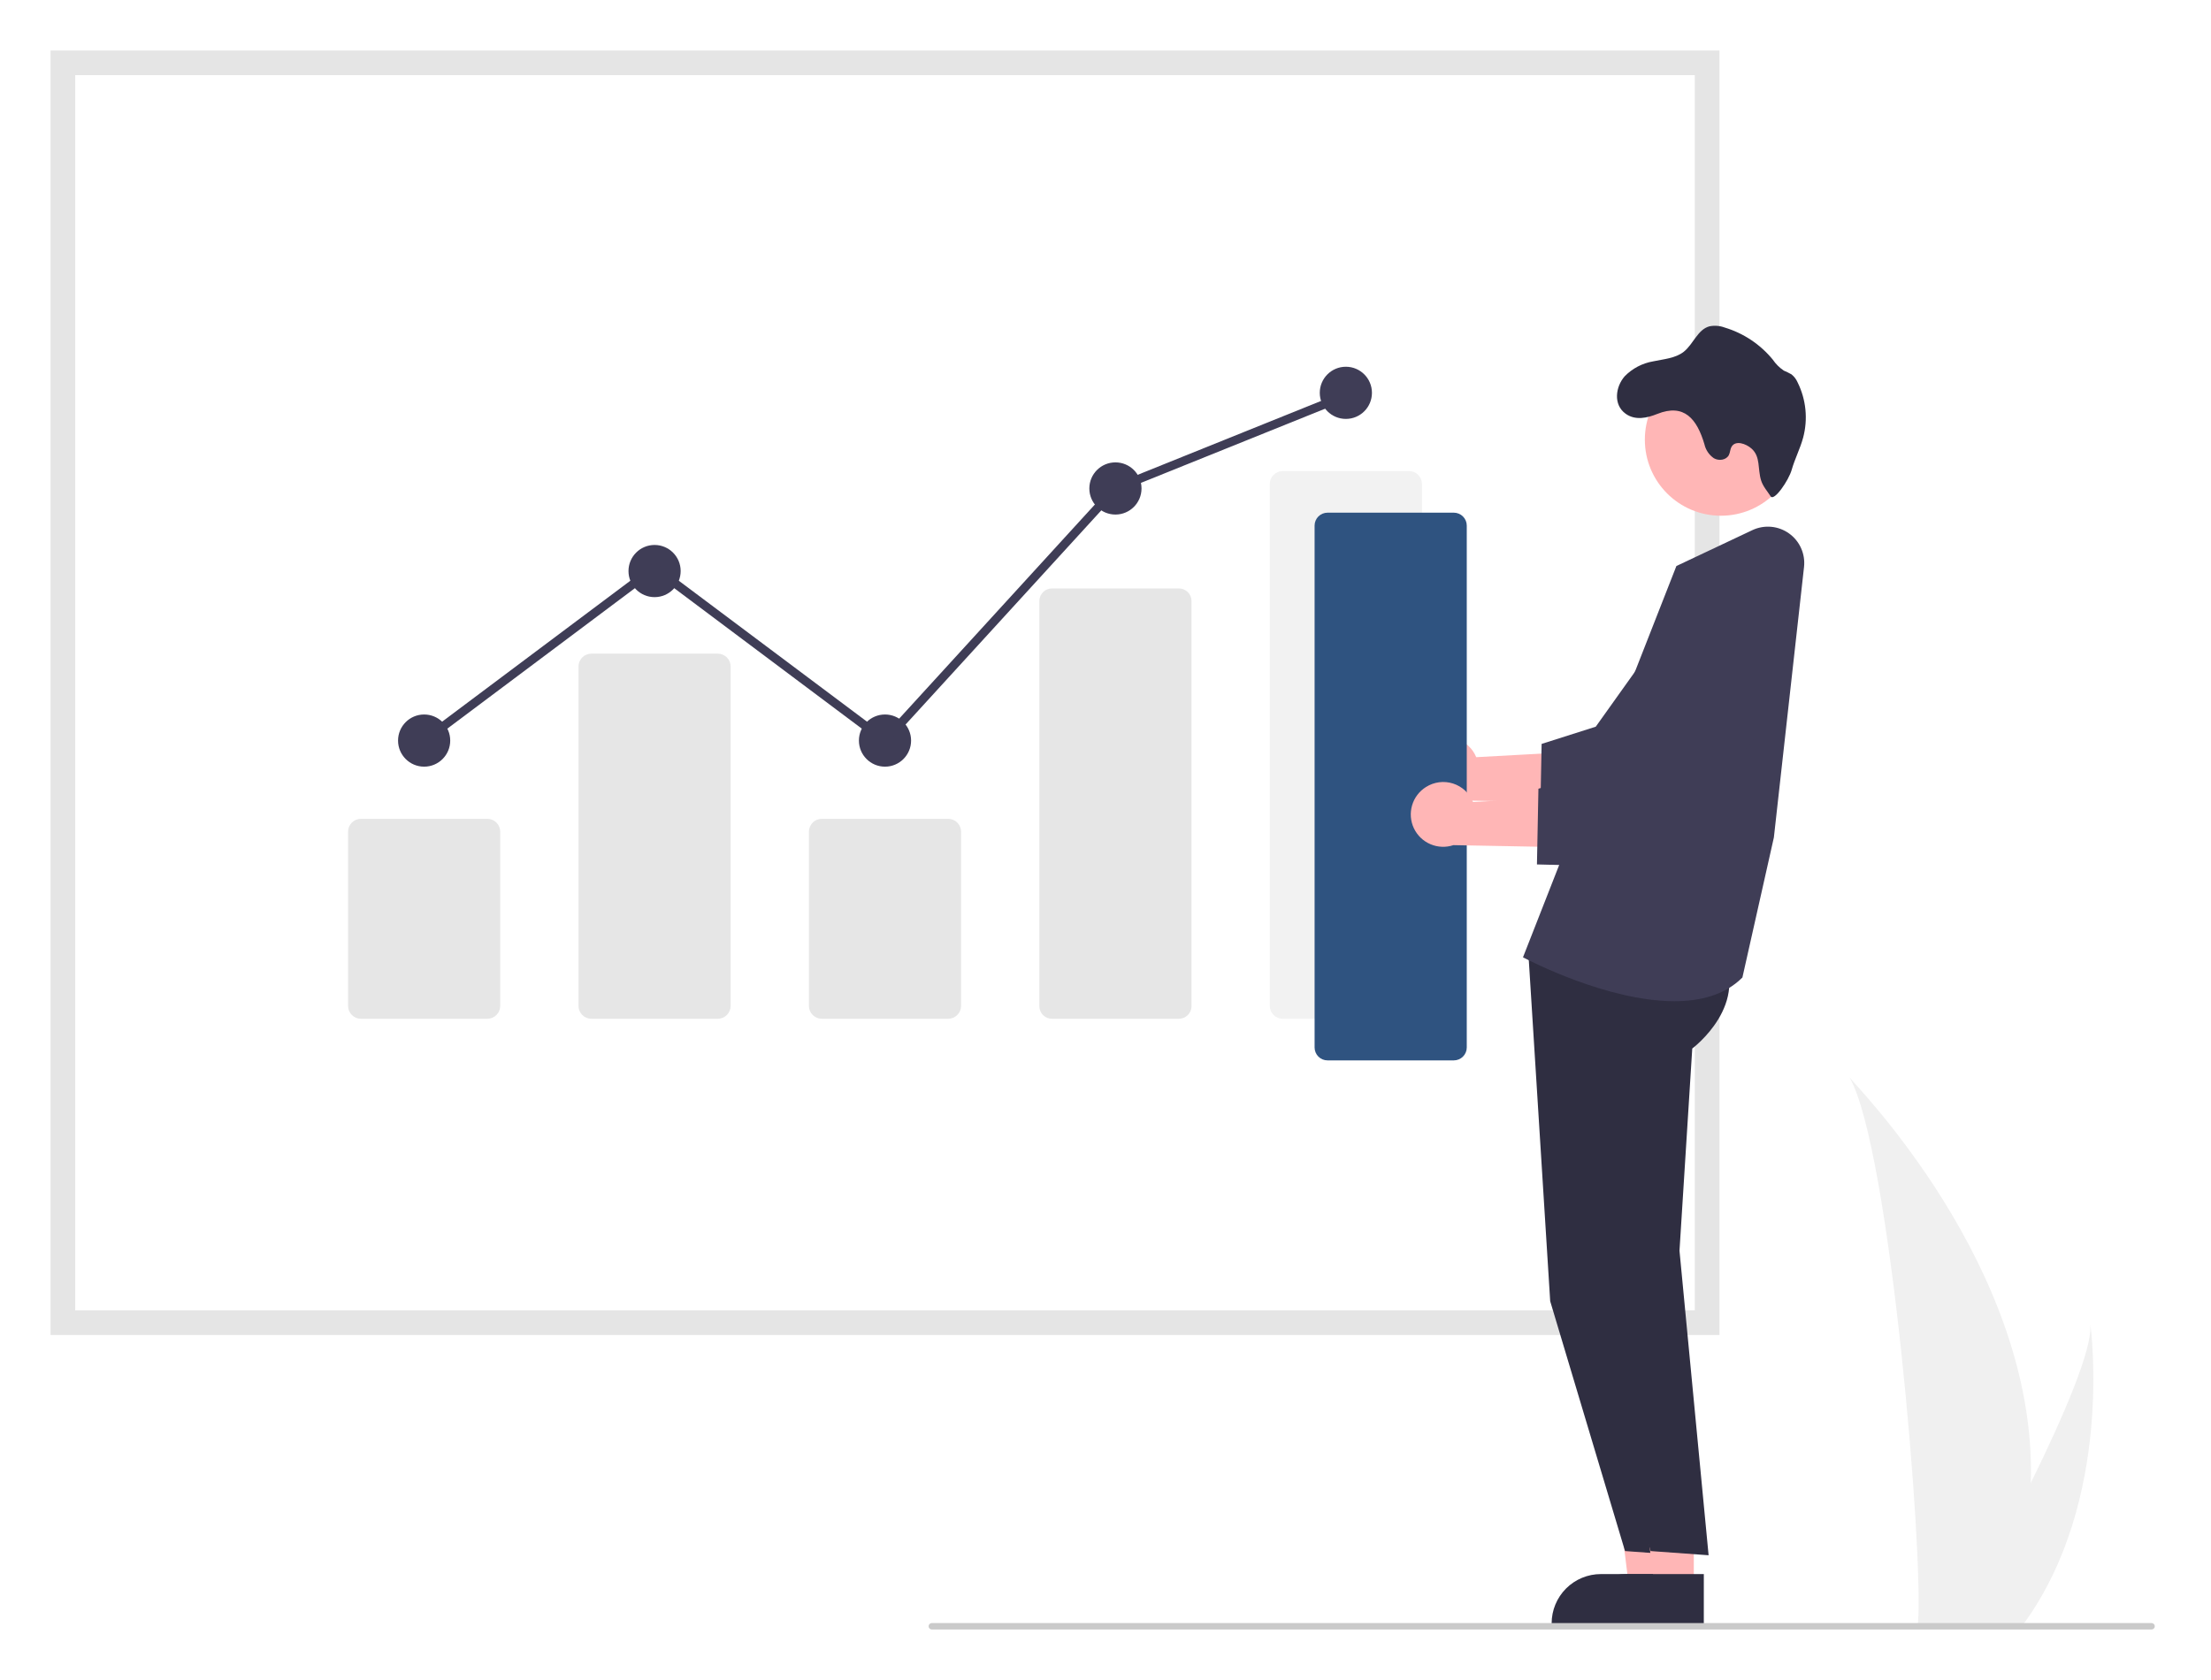 <svg width="175" height="133" viewBox="0 0 175 133" fill="none" xmlns="http://www.w3.org/2000/svg">
<g clip-path="url(#clip0_72_872)" filter="url(#filter0_d_72_872)">
<path d="M160.737 113.403C160.636 117.171 160.005 120.906 158.862 124.498C158.836 124.581 158.808 124.663 158.781 124.747H151.784C151.791 124.672 151.799 124.588 151.806 124.498C152.273 119.134 149.607 86.88 146.391 81.297C146.673 81.75 161.279 96.361 160.737 113.403Z" fill="#F0F0F0"/>
<path d="M160.212 124.498C160.153 124.581 160.093 124.664 160.03 124.747H154.781C154.821 124.676 154.867 124.592 154.92 124.498C155.787 122.933 158.354 118.253 160.736 113.403C163.296 108.19 165.646 102.779 165.448 100.821C165.509 101.262 167.281 114.726 160.212 124.498Z" fill="#F0F0F0"/>
<path d="M136.095 101.687H4V0H136.095V101.687Z" fill="white"/>
<path d="M136.095 101.687H4V0H136.095V101.687ZM5.952 99.736H134.144V1.952H5.952V99.736Z" fill="#E5E5E5"/>
<path d="M38.572 76.653H28.57C28.299 76.652 28.04 76.545 27.848 76.353C27.657 76.162 27.549 75.902 27.549 75.631V61.845C27.549 61.574 27.657 61.314 27.848 61.123C28.04 60.931 28.299 60.823 28.57 60.823H38.572C38.842 60.823 39.102 60.931 39.294 61.123C39.485 61.314 39.593 61.574 39.593 61.845V75.631C39.593 75.902 39.485 76.162 39.294 76.353C39.102 76.545 38.842 76.652 38.572 76.653Z" fill="#E6E6E6"/>
<path d="M56.81 76.653H46.809C46.538 76.652 46.278 76.545 46.087 76.353C45.895 76.162 45.787 75.902 45.787 75.631V48.768C45.787 48.497 45.895 48.237 46.087 48.046C46.278 47.855 46.538 47.747 46.809 47.746H56.81C57.081 47.747 57.34 47.855 57.532 48.046C57.723 48.237 57.831 48.497 57.831 48.768V75.631C57.831 75.902 57.723 76.162 57.532 76.353C57.34 76.545 57.081 76.652 56.81 76.653Z" fill="#E6E6E6"/>
<path d="M75.048 76.653H65.047C64.776 76.652 64.516 76.545 64.325 76.353C64.133 76.162 64.026 75.902 64.025 75.631V61.845C64.026 61.574 64.133 61.314 64.325 61.123C64.516 60.931 64.776 60.823 65.047 60.823H75.048C75.319 60.823 75.579 60.931 75.77 61.123C75.962 61.314 76.069 61.574 76.07 61.845V75.631C76.069 75.902 75.962 76.162 75.77 76.353C75.579 76.545 75.319 76.652 75.048 76.653Z" fill="#E6E6E6"/>
<path d="M93.287 76.653H83.286C83.021 76.658 82.765 76.559 82.573 76.376C82.382 76.193 82.271 75.942 82.264 75.678V43.56C82.271 43.295 82.382 43.044 82.573 42.861C82.765 42.678 83.021 42.579 83.286 42.585H93.287C93.552 42.579 93.808 42.678 93.999 42.861C94.191 43.044 94.302 43.295 94.308 43.56V75.678C94.302 75.942 94.191 76.193 93.999 76.376C93.808 76.559 93.552 76.658 93.287 76.653Z" fill="#E6E6E6"/>
<path d="M111.525 76.653H101.524C101.253 76.652 100.994 76.545 100.802 76.353C100.61 76.162 100.503 75.902 100.502 75.631V34.315C100.503 34.044 100.61 33.784 100.802 33.593C100.994 33.401 101.253 33.294 101.524 33.293H111.525C111.796 33.294 112.056 33.401 112.247 33.593C112.439 33.784 112.546 34.044 112.547 34.315V75.631C112.546 75.902 112.439 76.162 112.247 76.353C112.056 76.545 111.796 76.652 111.525 76.653Z" fill="#F2F2F2"/>
<path d="M33.571 56.694C34.711 56.694 35.635 55.769 35.635 54.629C35.635 53.489 34.711 52.564 33.571 52.564C32.43 52.564 31.506 53.489 31.506 54.629C31.506 55.769 32.43 56.694 33.571 56.694Z" fill="#3F3D56"/>
<path d="M51.809 43.273C52.95 43.273 53.874 42.349 53.874 41.208C53.874 40.068 52.95 39.143 51.809 39.143C50.669 39.143 49.745 40.068 49.745 41.208C49.745 42.349 50.669 43.273 51.809 43.273Z" fill="#3F3D56"/>
<path d="M70.048 56.694C71.188 56.694 72.112 55.769 72.112 54.629C72.112 53.489 71.188 52.564 70.048 52.564C68.907 52.564 67.983 53.489 67.983 54.629C67.983 55.769 68.907 56.694 70.048 56.694Z" fill="#3F3D56"/>
<path d="M88.286 36.735C89.426 36.735 90.351 35.81 90.351 34.67C90.351 33.529 89.426 32.605 88.286 32.605C87.146 32.605 86.221 33.529 86.221 34.67C86.221 35.81 87.146 36.735 88.286 36.735Z" fill="#3F3D56"/>
<path d="M106.525 29.164C107.665 29.164 108.589 28.239 108.589 27.099C108.589 25.959 107.665 25.034 106.525 25.034C105.384 25.034 104.46 25.959 104.46 27.099C104.46 28.239 105.384 29.164 106.525 29.164Z" fill="#3F3D56"/>
<path d="M70.091 55.092L51.809 41.398L33.777 54.904L33.364 54.353L51.809 40.538L70.004 54.166L88.085 34.38L88.157 34.351L106.396 27.002L106.653 27.641L88.487 34.96L70.091 55.092Z" fill="#3F3D56"/>
<path d="M132.037 121.628L128.931 121.628L127.453 109.646L132.038 109.646L132.037 121.628Z" fill="#FFB6B6"/>
<path d="M132.829 124.64L122.812 124.639V124.513C122.812 123.479 123.223 122.487 123.954 121.756C124.685 121.025 125.677 120.614 126.711 120.614H126.711L132.829 120.614L132.829 124.64Z" fill="#2F2E41"/>
<path d="M120.935 70.91L122.698 99.012L128.62 118.792L133.208 119.124L130.904 95.017L131.914 79.008C131.914 79.008 136.703 75.438 134.055 71.142L120.935 70.91Z" fill="#2F2E41"/>
<path d="M134.064 121.628L130.957 121.628L129.479 109.646L134.065 109.646L134.064 121.628Z" fill="#FFB6B6"/>
<path d="M134.856 124.64L124.839 124.639V124.513C124.839 123.479 125.25 122.487 125.981 121.756C126.713 121.025 127.704 120.614 128.738 120.614H128.739L134.857 120.614L134.856 124.64Z" fill="#2F2E41"/>
<path d="M122.962 70.91L124.726 99.012L130.647 118.792L135.235 119.124L132.931 95.017L133.942 79.008C133.942 79.008 138.73 75.438 136.082 71.142L122.962 70.91Z" fill="#2F2E41"/>
<path d="M132.523 75.262C127.232 75.262 121.006 72.029 120.645 71.839L120.544 71.786L132.686 40.81L138.7 37.969C139.163 37.751 139.676 37.66 140.186 37.705C140.696 37.751 141.184 37.932 141.601 38.23C142.018 38.527 142.348 38.931 142.556 39.398C142.765 39.866 142.845 40.381 142.788 40.89L140.402 62.297L137.911 73.385L137.885 73.411C136.51 74.769 134.587 75.262 132.523 75.262Z" fill="#3F3D56"/>
<path d="M113.12 54.757C113.435 54.557 113.789 54.429 114.159 54.381C114.528 54.334 114.904 54.368 115.258 54.481C115.613 54.594 115.939 54.783 116.213 55.036C116.487 55.289 116.702 55.599 116.843 55.943L125.885 55.449L123.512 59.513L115.29 59.359C114.695 59.558 114.048 59.531 113.471 59.285C112.894 59.038 112.428 58.589 112.161 58.022C111.893 57.454 111.843 56.809 112.02 56.207C112.197 55.605 112.588 55.089 113.12 54.757Z" fill="#FFB6B6"/>
<path d="M130.963 61.118L121.902 60.886L122.019 54.893L126.304 53.529L133.332 43.672C133.684 43.178 134.131 42.76 134.647 42.442C135.164 42.125 135.738 41.914 136.338 41.822C136.937 41.73 137.548 41.759 138.136 41.908C138.724 42.057 139.276 42.322 139.759 42.687C140.243 43.053 140.648 43.512 140.951 44.037C141.254 44.562 141.449 45.142 141.524 45.743C141.599 46.345 141.552 46.956 141.387 47.539C141.222 48.122 140.942 48.666 140.562 49.139L130.963 61.118Z" fill="#3F3D56"/>
<path d="M136.21 36.828C139.535 36.828 142.231 34.133 142.231 30.807C142.231 27.482 139.535 24.787 136.21 24.787C132.885 24.787 130.189 27.482 130.189 30.807C130.189 34.133 132.885 36.828 136.21 36.828Z" fill="#FFB6B6"/>
<path d="M128.593 25.79C129.2 25.167 129.99 24.753 130.848 24.607C131.684 24.427 132.601 24.371 133.27 23.847C134.031 23.241 134.365 22.09 135.298 21.835C135.703 21.753 136.124 21.786 136.511 21.931C138.002 22.38 139.324 23.262 140.312 24.465C140.545 24.809 140.842 25.106 141.187 25.339C141.393 25.426 141.594 25.524 141.79 25.633C142.004 25.802 142.173 26.023 142.281 26.274C142.954 27.631 143.109 29.187 142.717 30.65C142.484 31.515 142.063 32.315 141.815 33.184C141.567 34.053 140.418 35.707 140.15 35.296C139.881 34.886 139.536 34.503 139.389 34.029C139.103 33.097 139.362 32.159 138.632 31.512C138.181 31.112 137.365 30.843 137.059 31.36C136.937 31.56 136.945 31.814 136.841 32.021C136.636 32.427 136.043 32.508 135.65 32.275C135.271 32.013 135.005 31.619 134.905 31.17C134.314 29.173 133.308 27.916 131.172 28.77C130.377 29.089 129.439 29.305 128.674 28.758C127.665 28.038 127.871 26.611 128.593 25.79Z" fill="#2F2E41"/>
<path d="M115.073 79.947H105.071C104.801 79.947 104.541 79.839 104.349 79.647C104.158 79.456 104.05 79.196 104.05 78.925V37.609C104.05 37.338 104.158 37.078 104.349 36.887C104.541 36.696 104.801 36.588 105.071 36.587H115.073C115.343 36.588 115.603 36.696 115.794 36.887C115.986 37.078 116.094 37.338 116.094 37.609V78.925C116.094 79.196 115.986 79.456 115.794 79.647C115.603 79.839 115.343 79.947 115.073 79.947Z" fill="#2F5380"/>
<path d="M112.867 58.304C113.181 58.105 113.536 57.977 113.905 57.929C114.275 57.881 114.65 57.915 115.005 58.028C115.36 58.142 115.686 58.331 115.959 58.584C116.233 58.837 116.448 59.146 116.589 59.491L125.631 58.997L123.259 63.061L115.036 62.907C114.441 63.105 113.794 63.079 113.218 62.832C112.641 62.586 112.175 62.136 111.907 61.569C111.64 61.002 111.59 60.356 111.767 59.754C111.943 59.153 112.335 58.637 112.867 58.304Z" fill="#FFB6B6"/>
<path d="M130.71 64.665L121.649 64.434L121.766 58.44L126.051 57.077L133.079 47.219C133.43 46.726 133.878 46.308 134.394 45.99C134.91 45.672 135.485 45.461 136.084 45.369C136.683 45.278 137.295 45.307 137.883 45.456C138.47 45.604 139.022 45.869 139.506 46.235C139.989 46.6 140.394 47.059 140.697 47.584C141.001 48.109 141.195 48.69 141.27 49.291C141.345 49.893 141.299 50.503 141.134 51.086C140.968 51.67 140.688 52.214 140.309 52.687L130.71 64.665Z" fill="#3F3D56"/>
<path d="M170.297 125H73.752C73.718 125 73.685 124.994 73.654 124.981C73.624 124.968 73.596 124.95 73.572 124.926C73.548 124.902 73.53 124.874 73.517 124.844C73.504 124.813 73.498 124.78 73.498 124.747C73.498 124.713 73.504 124.68 73.517 124.649C73.53 124.619 73.548 124.591 73.572 124.567C73.596 124.544 73.624 124.525 73.654 124.512C73.685 124.5 73.718 124.493 73.752 124.493H170.297C170.33 124.493 170.363 124.5 170.394 124.512C170.425 124.525 170.453 124.544 170.477 124.567C170.5 124.591 170.519 124.619 170.532 124.649C170.545 124.68 170.551 124.713 170.551 124.747C170.551 124.78 170.545 124.813 170.532 124.844C170.519 124.874 170.5 124.902 170.477 124.926C170.453 124.95 170.425 124.968 170.394 124.981C170.363 124.994 170.33 125 170.297 125Z" fill="#CACACA"/>
</g>
<defs>
<filter id="filter0_d_72_872" x="0" y="0" width="174.551" height="133" filterUnits="userSpaceOnUse" color-interpolation-filters="sRGB">
<feFlood flood-opacity="0" result="BackgroundImageFix"/>
<feColorMatrix in="SourceAlpha" type="matrix" values="0 0 0 0 0 0 0 0 0 0 0 0 0 0 0 0 0 0 127 0" result="hardAlpha"/>
<feOffset dy="4"/>
<feGaussianBlur stdDeviation="2"/>
<feComposite in2="hardAlpha" operator="out"/>
<feColorMatrix type="matrix" values="0 0 0 0 0 0 0 0 0 0 0 0 0 0 0 0 0 0 0.25 0"/>
<feBlend mode="normal" in2="BackgroundImageFix" result="effect1_dropShadow_72_872"/>
<feBlend mode="normal" in="SourceGraphic" in2="effect1_dropShadow_72_872" result="shape"/>
</filter>
<clipPath id="clip0_72_872">
<rect width="166.551" height="125" fill="white" transform="translate(4)"/>
</clipPath>
</defs>
</svg>
